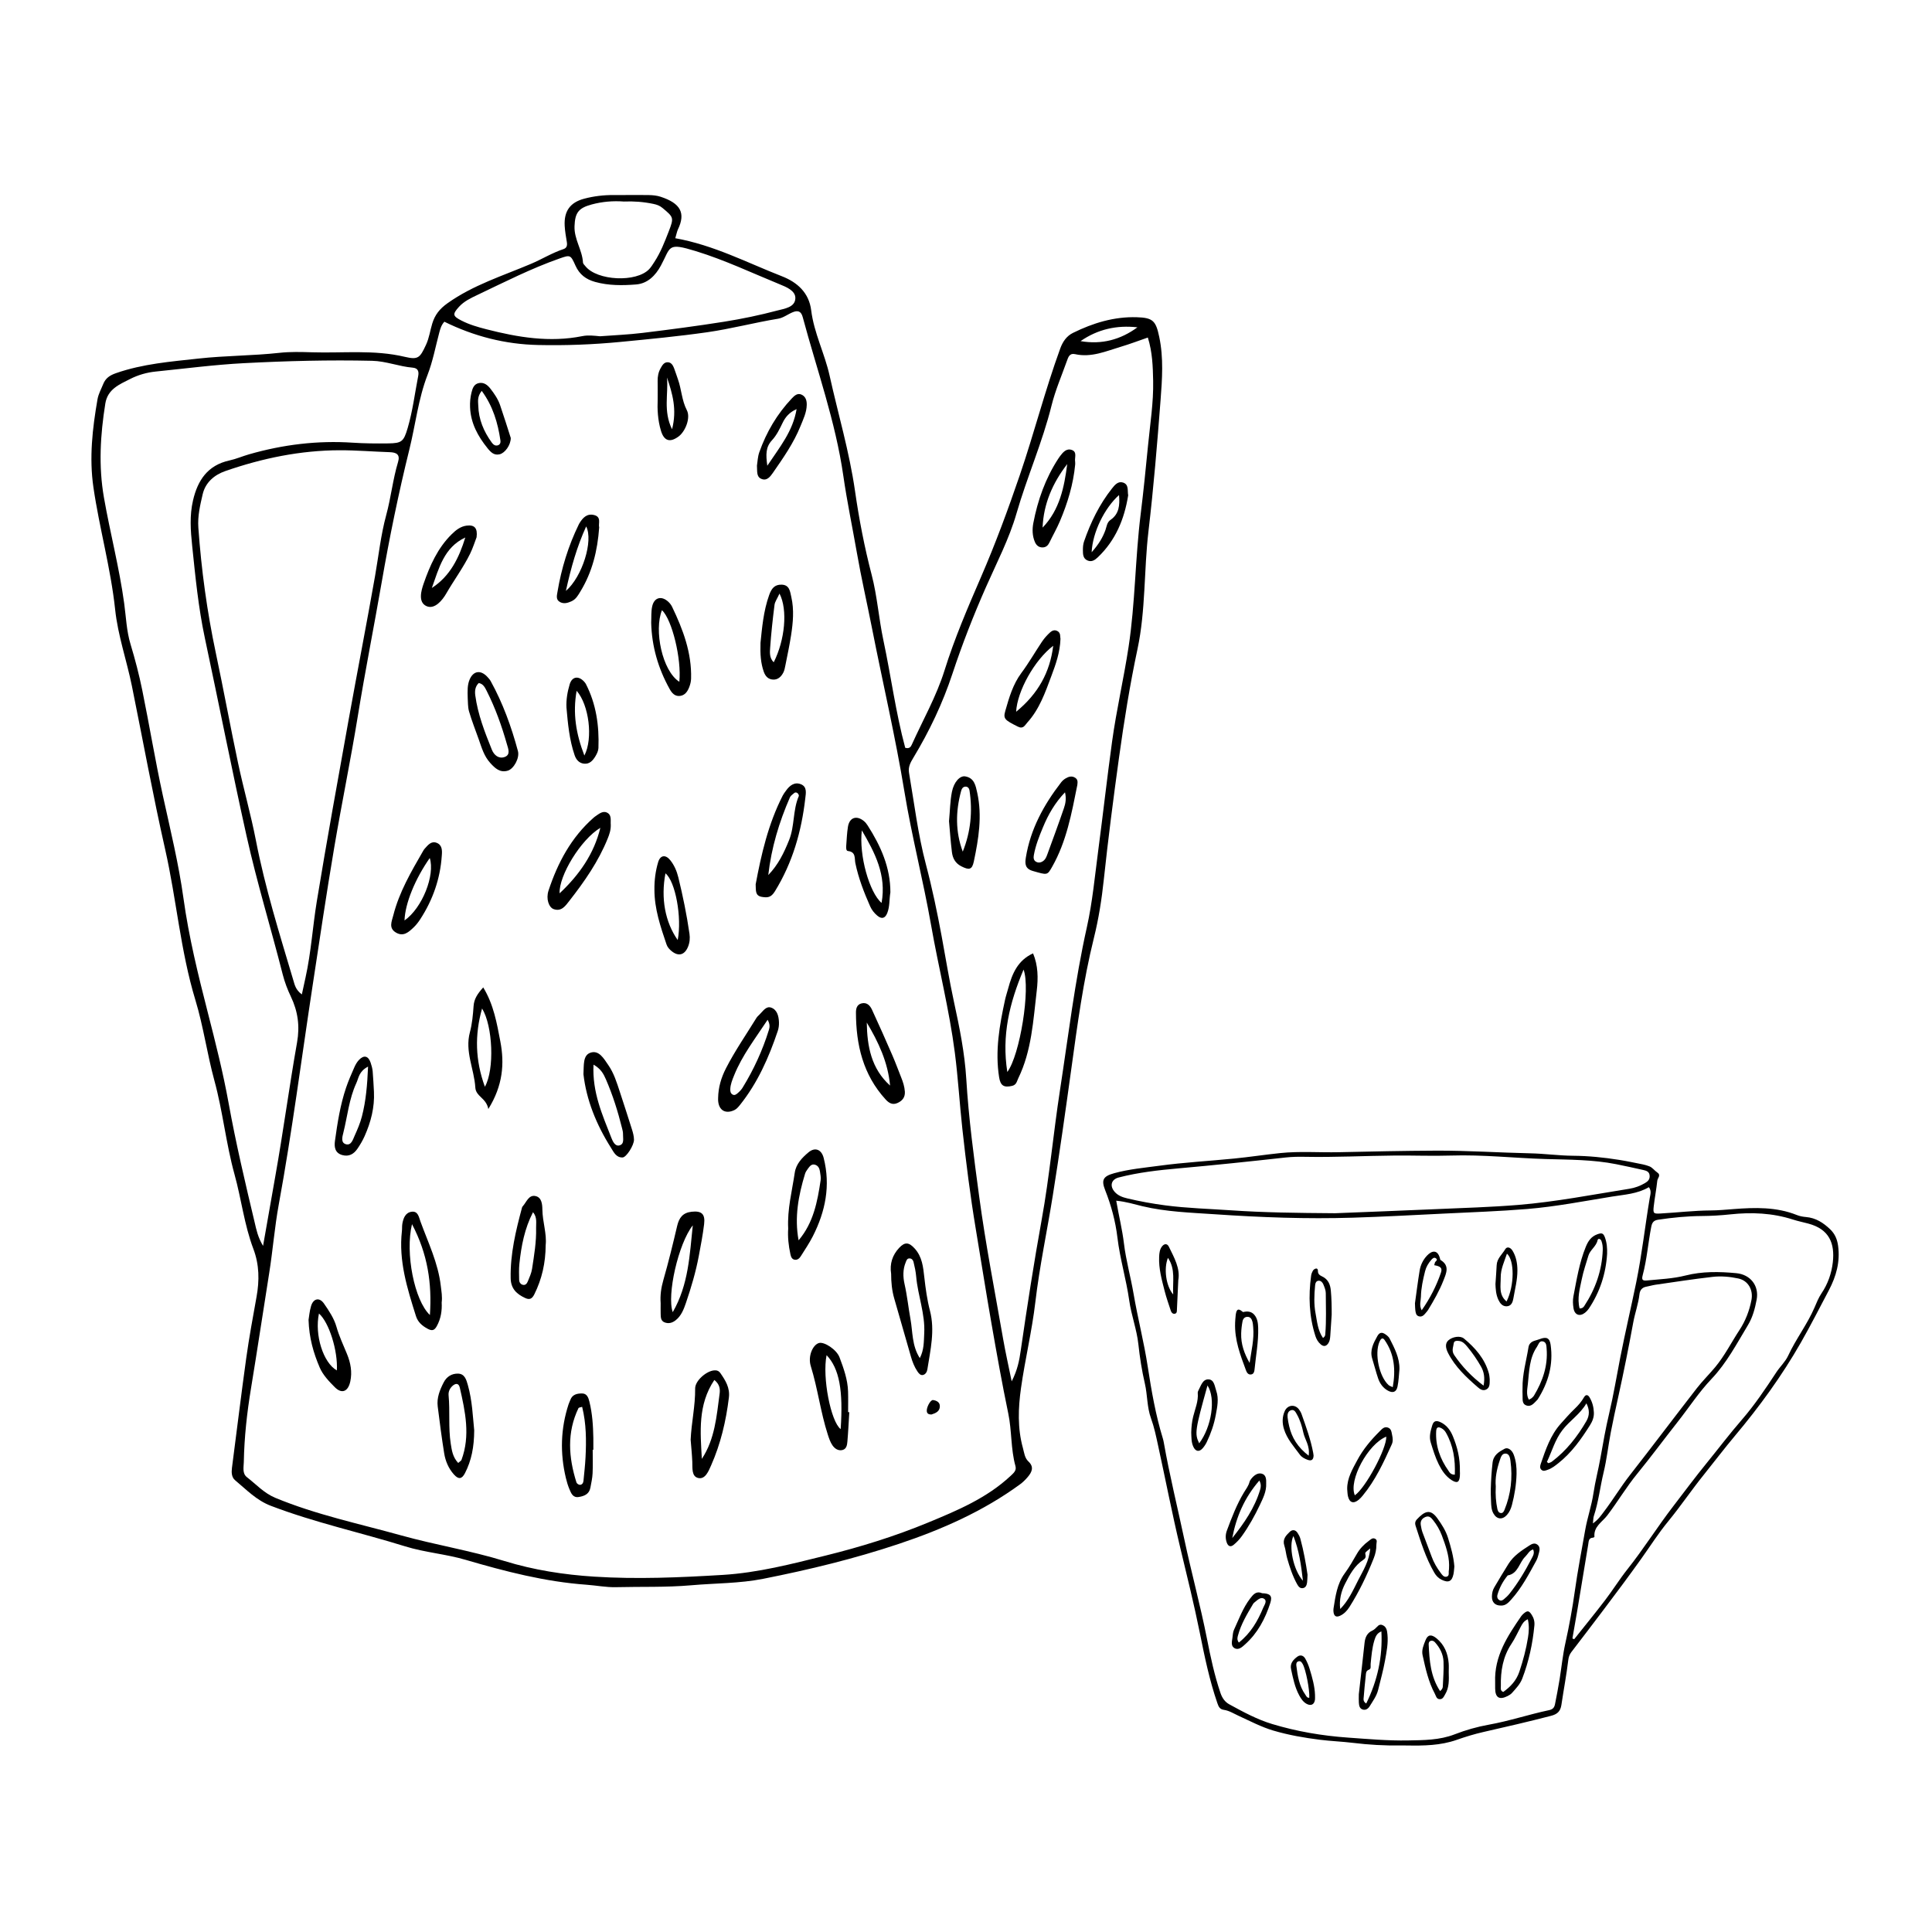 <?xml version="1.0" encoding="UTF-8"?>
<!-- Uploaded to: ICON Repo, www.svgrepo.com, Generator: ICON Repo Mixer Tools -->
<svg fill="#000000" width="800px" height="800px" version="1.1" viewBox="144 144 512 512" xmlns="http://www.w3.org/2000/svg">
 <g>
  <path d="m322.95 207.13c10.234 1.832 19.062 6.496 28.273 10.086 4.016 1.562 7.172 4.328 7.75 9.02 0.742 6.023 3.578 11.438 4.879 17.309 2.254 10.176 5.242 20.176 6.731 30.547 1.07 7.465 2.5 14.891 4.414 22.23 1.477 5.66 1.883 11.586 3.102 17.324 2.031 9.527 3.277 19.223 5.793 28.527 1.125 0.328 1.5-0.293 1.746-0.844 2.941-6.531 6.519-12.789 8.668-19.664 2.652-8.488 6.152-16.625 9.68-24.773 3.828-8.836 7.16-17.863 10.281-27.004 3.797-11.117 6.688-22.508 10.711-33.543 0.676-1.852 1.711-3.305 3.359-4.121 5.324-2.633 10.941-4.344 16.938-4.156 4.281 0.133 5.043 0.965 5.938 5.227 1.176 5.574 0.77 11.215 0.344 16.793-0.883 11.586-1.848 23.184-3.203 34.703-1.223 10.387-0.723 20.938-2.898 31.172-2.039 9.582-3.582 19.246-4.922 28.918-1.48 10.719-2.871 21.457-4.016 32.23-0.547 5.152-1.352 10.34-2.617 15.422-2.836 11.398-4.375 23.012-5.981 34.641-1.555 11.246-3.137 22.496-4.93 33.711-1.504 9.406-3.508 18.75-4.617 28.203-0.898 7.668-2.723 15.141-3.797 22.75-0.75 5.316-0.953 10.648 0.508 15.91 0.348 1.246 0.438 2.602 1.469 3.566 1.547 1.445 0.906 2.812-0.195 4.106-0.586 0.688-1.242 1.352-1.969 1.887-9.781 7.168-20.734 12-32.145 15.82-11.758 3.938-23.797 6.856-35.965 9.266-6.316 1.254-12.734 1.156-19.102 1.719-6.641 0.582-13.309 0.34-19.965 0.504-2.617 0.062-5.195-0.465-7.785-0.648-10.992-0.789-21.559-3.531-32.055-6.606-5.269-1.543-10.77-1.938-16.02-3.57-11.828-3.676-23.965-6.297-35.574-10.738-3.832-1.465-6.488-4.293-9.473-6.777-0.93-0.773-0.996-2.043-0.836-3.285 1.273-9.703 2.438-19.422 3.789-29.113 0.758-5.426 1.754-10.816 2.727-16.211 0.781-4.324 0.742-8.516-0.844-12.711-2.41-6.371-3.176-13.18-4.988-19.719-2.266-8.176-3.094-16.66-5.336-24.863-1.926-7.047-2.914-14.363-5.035-21.344-3.965-13.062-5.012-26.668-8.004-39.898-3.258-14.395-5.898-28.91-8.832-43.371-1.371-6.758-3.699-13.316-4.434-20.234-1.16-10.918-4.168-21.504-5.754-32.355-1.152-7.894-0.266-15.613 1.078-23.352 0.25-1.441 0.973-2.691 1.504-4.023 0.641-1.605 1.781-2.344 3.391-2.906 7.102-2.484 14.5-3.059 21.898-3.875 7.137-0.789 14.316-0.73 21.449-1.516 2.84-0.312 5.738-0.23 8.605-0.141 8.203 0.258 16.445-0.734 24.598 1.203 3.555 0.844 4.012 0.254 5.613-3.188 0.844-1.809 1.082-3.754 1.652-5.621 0.707-2.312 1.938-3.898 4.051-5.398 6.801-4.836 14.656-7.266 22.168-10.457 2.883-1.227 5.559-2.891 8.539-3.879 0.926-0.305 1.051-1.008 0.91-1.883-0.23-1.418-0.492-2.84-0.57-4.269-0.215-3.887 1.406-6.219 5.176-7.215 2.523-0.668 5.129-0.98 7.762-0.965 3.137 0.023 6.273-0.043 9.406 0.008 1.031 0.016 2.106 0.129 3.078 0.445 5.254 1.715 6.707 4.289 4.574 8.684-0.254 0.574-0.363 1.223-0.691 2.309zm-61.188 22.129c-0.805 0.883-1.078 1.855-1.348 2.871-1.004 3.754-1.691 7.559-3.117 11.238-2.449 6.32-3.18 13.145-4.805 19.715-2.879 11.641-5.289 23.398-7.344 35.242-2.051 11.816-4.402 23.609-6.324 35.445-1.887 11.602-4.262 23.105-6.227 34.688-2.074 12.219-3.883 24.484-5.75 36.719-2.953 19.352-5.438 38.77-8.973 58.035-1.105 6.023-1.574 12.172-2.539 18.203-1.625 10.176-3.144 20.371-4.82 30.539-1.062 6.434-1.781 12.934-1.902 19.477-0.027 1.406-0.453 3.051 0.836 4.047 2.449 1.895 4.508 4.215 7.539 5.473 10.781 4.473 22.18 6.844 33.348 9.953 9.035 2.512 18.352 4.012 27.332 6.777 7.785 2.398 15.789 3.641 23.828 4.148 11.32 0.719 22.664 0.227 34.016-0.461 9.359-0.566 18.309-2.906 27.266-5.121 9.203-2.277 18.285-5.082 27.117-8.73 7.871-3.254 15.605-6.492 21.934-12.398 0.82-0.766 1.602-1.426 1.277-2.594-1.266-4.559-0.938-9.32-1.902-13.938-1.648-7.914-3.062-15.883-4.453-23.848-1.461-8.355-2.773-16.734-4.168-25.102-1.461-8.758-2.566-17.566-3.539-26.391-0.742-6.746-1.133-13.535-2-20.266-1.469-11.395-4.324-22.543-6.305-33.855-2.07-11.816-5.109-23.445-7.055-35.32-2.383-14.539-5.758-28.914-8.605-43.379-1.312-6.652-2.832-13.273-3.996-19.941-1.188-6.805-2.613-13.562-3.598-20.418-2.066-14.367-7.004-28.066-10.758-42.043-0.43-1.594-1.312-1.812-2.594-1.301-1.328 0.531-2.551 1.516-3.914 1.738-6.301 1.031-12.473 2.684-18.801 3.586-7.633 1.09-15.293 1.82-22.961 2.562-7.266 0.703-14.559 0.984-21.855 0.82-8.699-0.184-16.969-2.293-24.84-6.172zm186.43 4.191c-2.465 0.848-4.769 1.734-7.125 2.434-3.965 1.18-7.852 2.941-12.176 1.969-1.434-0.324-1.785 0.77-2.137 1.758-1.398 3.934-3.078 7.801-4.078 11.836-2.422 9.773-6.516 18.98-9.301 28.641-1.938 6.723-5.25 13.062-8.09 19.508-3.316 7.519-6.305 15.16-8.883 22.957-2.586 7.824-6.102 15.211-10.352 22.254-0.754 1.25-1.422 2.422-1.148 4.008 1.395 8.102 2.363 16.289 4.469 24.246 1.668 6.312 2.996 12.684 4.184 19.094 1.07 5.777 2.004 11.586 3.25 17.324 1.469 6.766 2.852 13.547 3.269 20.461 0.633 10.438 2.023 20.797 3.418 31.137 1.703 12.66 4.168 25.219 6.356 37.809 0.609 3.496 1.398 6.965 2.258 11.188 1.586-3.074 2.039-5.684 2.398-8.168 1.688-11.629 3.481-23.227 5.574-34.797 2.039-11.281 3.066-22.746 4.812-34.098 2.223-14.445 3.941-28.957 7.133-43.254 1.504-6.731 2.129-13.664 3.039-20.523 1.266-9.574 2.336-19.18 3.656-28.746 1.16-8.398 3.094-16.684 4.367-25.051 1.766-11.605 1.746-23.418 3.191-35.082 0.754-6.078 1.367-12.176 1.961-18.277 0.555-5.715 1.477-11.406 1.359-17.164-0.078-3.769-0.188-7.566-1.406-11.461zm-234.48 240.73c1.176-6.574 2.184-12.488 3.234-18.387 2.106-11.812 3.688-23.723 5.777-35.539 0.77-4.348 0.219-8.238-1.637-12.133-0.895-1.879-1.648-3.859-2.16-5.871-3.117-12.258-6.832-24.34-9.586-36.715-3.883-17.449-7.324-34.988-11.055-52.465-1.715-8.035-2.508-16.242-3.359-24.43-0.426-4.078-0.707-8.012 0.223-12.016 1.238-5.356 3.887-9.336 9.645-10.594 1.777-0.387 3.473-1.133 5.231-1.637 8.98-2.578 18.121-3.699 27.469-3.074 3.117 0.207 6.258 0.227 9.387 0.188 3.59-0.047 4.094-0.469 5.156-4.07 1.328-4.512 1.891-9.18 2.789-13.781 0.238-1.215-0.062-2.106-1.441-2.219-3.641-0.305-7.066-1.734-10.777-1.82-11.34-0.262-22.676 0.039-33.988 0.629-7.805 0.406-15.582 1.434-23.367 2.219-2.359 0.238-4.66 0.906-6.742 1.961-2.836 1.438-5.984 2.684-6.598 6.512-1.328 8.293-1.832 16.555-0.367 24.922 1.641 9.383 4.078 18.602 5.367 28.055 0.492 3.606 0.609 7.262 1.68 10.809 1.203 3.984 2.262 8.031 3.094 12.109 1.902 9.328 3.445 18.73 5.477 28.027 1.98 9.047 4.191 18.062 5.461 27.227 1.418 10.246 3.875 20.219 6.434 30.203 2.035 7.953 4.059 15.938 5.519 24.008 1.93 10.664 4.418 21.191 6.926 31.719 0.441 1.859 0.805 3.805 2.211 6.164zm10.281-66.645c0.379-1.734 0.676-3.129 0.984-4.519 1.469-6.637 1.879-13.43 2.973-20.113 2.641-16.082 5.559-32.117 8.441-48.16 2.285-12.699 4.762-25.367 7-38.078 0.949-5.391 1.52-10.867 2.957-16.148 1.27-4.66 1.75-9.477 3.144-14.094 0.605-2-0.457-2.531-2.211-2.59-4.422-0.148-8.844-0.516-13.266-0.508-10.398 0.023-20.453 2.102-30.258 5.496-3.047 1.055-5.328 3.098-6.043 6.148-0.668 2.863-1.367 5.797-1.152 8.836 0.797 11.203 2.309 22.293 4.641 33.285 2.055 9.684 3.828 19.43 5.883 29.113 1.461 6.883 3.402 13.668 4.742 20.57 2.441 12.57 6.262 24.754 9.902 36.992 0.367 1.207 0.598 2.543 2.262 3.769zm79.02-174.42c3.758-0.285 7.531-0.434 11.266-0.891 7.219-0.883 14.438-1.824 21.621-2.965 4.742-0.754 9.469-1.734 14.109-2.969 1.852-0.492 4.731-0.828 4.769-3.285 0.031-2-2.465-2.977-4.188-3.68-7.348-3.008-14.551-6.426-22.152-8.762-7.727-2.375-6.59-1.172-9.301 3.832-1.441 2.66-3.539 4.746-6.551 4.988-3.609 0.289-7.285 0.324-10.875-0.672-2.418-0.672-4.148-1.965-5.195-4.301-1.297-2.906-1.383-2.906-4.219-1.91-7.516 2.637-14.602 6.254-21.773 9.66-1.742 0.828-3.543 1.672-4.898 3.164-1.777 1.957-1.645 2.445 0.652 3.625 2.109 1.086 4.363 1.73 6.621 2.309 8.352 2.144 16.785 3.555 25.418 1.82 1.574-0.316 3.125-0.109 4.695 0.035zm6.328-35.707c-2.894-0.219-5.746 0.027-8.547 0.781-3.531 0.949-4.41 2.231-4.539 5.773-0.129 3.441 2.055 6.285 2.242 9.621 0.02 0.332 0.395 0.66 0.641 0.965 3.102 3.871 13.488 4.367 16.898 0.785 0.531-0.559 0.938-1.246 1.367-1.898 1.66-2.523 2.738-5.328 3.824-8.121 1.406-3.625 1.309-3.731-1.66-6.203-0.754-0.629-1.52-0.887-2.43-1.078-2.582-0.539-5.176-0.738-7.797-0.625zm121.02 36.996c5.613 0.969 10.602-0.383 15.066-3.66-5.477-0.617-10.523 0.508-15.066 3.66z"/>
  <path d="m380.16 481.58c-0.418-2.672 0.336-4.969 2.129-6.887 1.547-1.656 2.617-1.469 4.117 0.18 2.004 2.203 2.246 4.949 2.551 7.641 0.336 2.988 0.738 5.938 1.496 8.859 1.352 5.215 0.121 10.367-0.688 15.512-0.105 0.68-0.477 1.32-1.121 1.488-0.703 0.188-1.16-0.398-1.535-0.961-0.805-1.207-1.316-2.531-1.711-3.922-1.453-5.129-2.934-10.25-4.414-15.371-0.625-2.148-0.82-4.352-0.824-6.539zm7.602 22.332c1.152-2.215 1.051-4.406 1.168-6.562 0.281-5.16-1.691-10-2.133-15.059-0.113-1.293-0.387-2.582-0.699-3.844-0.109-0.449-0.43-0.957-1.07-0.957-0.688-0.004-0.812 0.582-1 1.027-0.785 1.883-0.738 3.875-0.309 5.785 0.691 3.062 1.004 6.176 1.562 9.246 0.621 3.402 0.355 7.066 2.481 10.363z"/>
  <path d="m261.05 489.2c0.113 2.098-0.188 4.25-1.309 6.262-0.641 1.152-1.266 1.309-2.477 0.641-1.441-0.797-2.527-1.734-3.031-3.328-2.316-7.332-4.617-14.66-3.723-22.523 0.074-0.645 0.008-1.309 0.117-1.945 0.254-1.473 0.809-2.945 2.434-3.18 1.742-0.25 1.945 1.438 2.371 2.598 2.047 5.606 4.695 11.016 5.383 17.059 0.164 1.422 0.438 2.828 0.234 4.418zm-7.863-20.785c-1.859 7.68 0.637 20.234 4.742 24.078 0.566-8.387-0.566-16.145-4.742-24.078z"/>
  <path d="m334.31 434.95c0.051-2.789 0.809-5.359 2.082-7.844 2.371-4.625 5.328-8.891 8.043-13.305 0.199-0.328 0.496-0.605 0.777-0.871 0.926-0.875 1.766-2.391 3.152-1.902 1.594 0.562 2.016 2.273 2.07 3.891 0.027 0.766-0.074 1.578-0.32 2.301-2.371 7.059-5.363 13.805-10.066 19.668-0.398 0.496-0.867 1.027-1.422 1.293-2.598 1.246-4.469-0.176-4.316-3.231zm13.117-20.699c-3.316 5.027-6.746 9.445-8.859 14.684-0.492 1.219-0.996 2.406-1.039 3.734-0.016 0.523 0.066 1.051 0.566 1.367 0.562 0.359 1.02-0.016 1.391-0.332 0.492-0.418 0.965-0.902 1.301-1.445 2.949-4.793 5.289-9.875 6.957-15.254 0.234-0.742 0.375-1.527-0.316-2.754z"/>
  <path d="m344.26 378.35c1.477-7.906 3.328-16.008 7.168-23.512 0.234-0.461 0.562-0.875 0.863-1.297 0.973-1.379 2.269-2.387 3.957-1.711 1.68 0.672 1.324 2.328 1.16 3.75-1.004 8.766-3.375 17.047-8.062 24.648-1.023 1.656-1.969 1.699-3.43 1.457-1.875-0.305-1.559-1.758-1.656-3.336zm3.344-2.461c2.613-2.688 4.172-5.891 5.523-9.285 1.5-3.766 0.953-7.922 2.562-11.625 0.074-0.168-0.078-0.516-0.23-0.684-0.281-0.309-0.672-0.41-1.027-0.098-0.387 0.34-0.895 0.656-1.086 1.098-2.867 6.566-4.926 13.375-5.742 20.594z"/>
  <path d="m319.08 489.37c-0.16-2.094 0.129-4.102 0.715-6.144 1.363-4.742 2.535-9.543 3.66-14.348 0.504-2.141 1.48-3.492 3.812-3.75 2.625-0.293 3.664 0.555 3.332 3.281-0.344 2.836-0.883 5.652-1.414 8.461-0.797 4.227-2.016 8.344-3.402 12.41-0.586 1.711-1.238 3.445-2.758 4.629-0.879 0.684-1.871 0.949-2.922 0.527-1.047-0.422-0.992-1.426-1.02-2.332-0.023-0.914-0.004-1.824-0.004-2.734zm8.516-20.637c-3.828 4.812-6.922 18.512-5.312 23.004 4.227-7.332 4.481-15.254 5.312-23.004z"/>
  <path d="m305.86 362.55c0.035 1.434-0.363 2.543-0.797 3.629-2.453 6.098-6.172 11.434-10.188 16.566-1.004 1.285-2.07 2.91-4.141 2.184-1.309-0.461-2.078-2.758-1.375-4.894 2.434-7.383 6.008-14.105 11.953-19.336 0.098-0.086 0.195-0.176 0.301-0.246 0.965-0.648 2.019-1.625 3.148-1.148 1.457 0.609 0.992 2.223 1.098 3.246zm-2.762 0.832c-5.215 3.113-11.023 12.738-10.797 17.359 5.219-4.906 9.113-10.453 10.797-17.359z"/>
  <path d="m369.07 518.24c-0.16 2.602-0.277 5.207-0.504 7.801-0.078 0.879-0.223 1.938-1.277 2.219-1.145 0.305-2.09-0.375-2.68-1.23-0.574-0.836-0.914-1.859-1.23-2.84-1.922-5.949-2.664-12.191-4.516-18.168-0.816-2.637 0.543-5.664 2.199-6.117 1.363-0.371 4.644 1.723 5.426 3.816 1.09 2.914 2.16 5.875 2.258 9.043 0.059 1.82 0.012 3.648 0.012 5.473 0.102 0 0.207 0 0.312 0.004zm-6.016-15.109c-1.191 5.938 1.145 17.652 3.731 19.594 0.695-10.23-0.352-16.059-3.731-19.594z"/>
  <path d="m327.03 525.53c0.203-4.535 1.25-8.984 1.191-13.543-0.027-2.078 2.965-4.652 5.039-4.824 0.723-0.059 1.246 0.145 1.656 0.738 1.348 1.941 2.562 3.887 2.25 6.449-0.758 6.234-2.18 12.289-4.731 18.035-0.664 1.492-1.527 3.691-3.352 3.312-1.859-0.387-1.547-2.66-1.617-4.34-0.082-1.945-0.285-3.883-0.438-5.828zm2.965 5.09c3.465-5.246 3.91-11.312 4.711-17.273 0.164-1.23 0.027-2.508-1.398-3.641-4.41 6.586-3.703 13.754-3.312 20.914z"/>
  <path d="m273.41 437.9c-0.543-2.945-3.297-3.281-3.445-5.691-0.297-4.891-2.816-9.535-1.438-14.648 0.605-2.246 0.812-4.625 0.98-6.961 0.133-1.836 0.977-3.18 2.551-4.926 2.797 4.586 3.625 9.566 4.543 14.355 1.113 5.816 0.684 11.656-3.191 17.871zm-0.91-5.902c2.594-4.566 2.106-16.117-0.746-20.734-1.98 6.992-1.812 13.738 0.746 20.734z"/>
  <path d="m288.61 473.97c-0.027 4.742-0.996 8.977-2.996 13.016-0.617 1.246-1.281 1.527-2.41 1.012-2.242-1.031-3.816-2.43-3.871-5.246-0.129-6.453 1.363-12.613 3.016-18.762 0.031-0.121 0.113-0.238 0.199-0.332 0.996-1.102 1.562-3.102 3.406-2.68 1.598 0.363 1.762 2.156 1.781 3.574 0.043 3.254 1.199 6.402 0.875 9.418zm-3.352-8.727c-2.238 4.32-3.125 8.973-3.617 13.715-0.145 1.414-0.086 2.852-0.059 4.277 0.012 0.531 0.305 1.023 0.836 1.215 0.797 0.285 1.223-0.289 1.465-0.883 0.438-1.074 0.945-2.164 1.117-3.293 0.547-3.59 1.168-7.184 1.074-10.832-0.035-1.367 0.336-2.805-0.816-4.199z"/>
  <path d="m267.95 329.03c-0.059-1.934-0.113-3.527 0.523-4.992 0.98-2.254 2.879-2.535 4.59-0.754 0.359 0.375 0.727 0.77 0.977 1.223 3.231 5.852 5.484 12.098 7.215 18.523 0.5 1.859-1.109 4.734-2.684 5.203-2.039 0.605-3.332-0.586-4.644-2.031-1.664-1.828-2.277-4.059-3.055-6.262-0.867-2.457-1.836-4.883-2.566-7.383-0.359-1.23-0.273-2.586-0.355-3.527zm2.918-4.019c-0.941 0.91-1.074 2.066-0.918 3.25 0.672 5.051 2.512 9.754 4.402 14.434 0.59 1.461 1.852 2.469 3.383 1.918 1.648-0.59 0.938-2.223 0.613-3.356-1.383-4.871-3.082-9.633-5.371-14.16-0.469-0.914-0.918-1.879-2.109-2.086z"/>
  <path d="m383.8 433.31c0.086 1.512-0.695 2.453-2.016 3.019-1.301 0.559-2.238-0.035-3.094-0.973-5.969-6.535-7.836-14.465-7.852-23.023-0.004-1.074 0.258-2.133 1.508-2.43 1.438-0.344 2.254 0.633 2.75 1.699 1.867 4.016 3.652 8.07 5.418 12.133 0.828 1.906 1.539 3.867 2.312 5.801 0.492 1.215 0.887 2.453 0.973 3.773zm-10.094-18.316c0.094 6.305 1.199 12.227 6.172 16.691-0.551-6.129-3.07-11.52-6.172-16.691z"/>
  <path d="m298.62 428.69c0.133-2.438-0.164-4.996 1.82-5.699 2.293-0.816 3.59 1.578 4.746 3.234 1.496 2.144 2.269 4.66 3.078 7.133 1.09 3.332 2.184 6.664 3.231 10.012 0.27 0.859 0.504 1.77 0.516 2.66 0.016 1.484-2.016 4.664-3.004 4.707-1.734 0.078-2.398-1.469-3.106-2.586-3.871-6.109-6.512-12.695-7.281-19.461zm2.668-2.551c-0.367 7.352 2.363 13.332 4.727 19.391 0.352 0.902 0.961 2.281 2.082 2.027 1.453-0.332 0.973-1.887 1.008-2.996 0.016-0.512-0.117-1.039-0.246-1.543-1.102-4.441-2.465-8.801-4.293-12.996-0.605-1.398-1.316-2.769-3.277-3.883z"/>
  <path d="m352.88 469.58c-0.262-5.141 1.027-9.949 1.742-14.82 0.336-2.289 1.934-3.961 3.648-5.387 1.742-1.449 3.445-0.75 4.016 1.508 1.852 7.301 0.465 14.16-2.871 20.727-0.938 1.848-2.113 3.578-3.219 5.34-0.352 0.559-0.895 1.012-1.602 0.891-0.742-0.125-0.98-0.785-1.121-1.434-0.508-2.297-0.742-4.625-0.594-6.824zm2.758 3.117c3.934-4.637 4.992-10.242 5.836-15.91 0.113-0.75-0.066-1.555-0.176-2.328-0.113-0.805-0.457-1.535-1.297-1.793-0.934-0.289-1.422 0.426-1.887 1.043-0.309 0.414-0.621 0.867-0.77 1.355-1.746 5.734-2.844 11.539-1.707 17.633z"/>
  <path d="m269.67 523.05c-0.023 4.469-0.742 8.027-2.441 11.336-0.832 1.625-1.719 1.727-2.938 0.363-1.426-1.594-2.25-3.547-2.582-5.621-0.66-4.121-1.195-8.262-1.711-12.402-0.285-2.297 0.555-4.367 1.578-6.367 0.789-1.539 2.141-2.371 3.797-2.336 1.789 0.039 2.211 1.629 2.606 3.008 1.191 4.176 1.324 8.496 1.691 12.02zm-4.246 8.645c0.508-0.453 0.793-0.586 0.871-0.797 2.391-6.434 1.004-12.797-0.438-19.141-0.312-1.371-1.234-1.152-2.008-0.414-0.664 0.637-1.059 1.477-0.965 2.457 0.398 4.25-0.094 8.535 0.566 12.781 0.285 1.801 0.523 3.566 1.973 5.113z"/>
  <path d="m301.07 528.2c0 2.078 0.07 4.156-0.027 6.231-0.059 1.285-0.344 2.566-0.586 3.836-0.32 1.703-1.648 2.238-3.121 2.457-1.523 0.23-1.98-1.004-2.43-2.066-0.402-0.953-0.699-1.957-0.941-2.965-1.578-6.586-1.398-13.117 0.719-19.57 0.121-0.367 0.309-0.715 0.438-1.082 0.531-1.52 1.828-1.77 3.148-1.762 1.301 0.008 1.676 1.164 1.918 2.141 0.789 3.164 0.992 6.41 1.051 9.66 0.02 1.039 0.004 2.078 0.004 3.117-0.055 0.004-0.113 0.004-0.172 0.004zm-2.797-11.371c-0.531 0.168-0.895 0.176-0.965 0.324-3.125 6.484-2.633 13.086-0.539 19.715 0.09 0.289 0.586 0.625 0.895 0.629 0.562 0.004 0.902-0.461 0.957-1.02 0.203-2.07 0.441-4.144 0.547-6.219 0.23-4.496 0.211-8.98-0.895-13.43z"/>
  <path d="m261.08 370.74c-0.406 6.113-2.363 11.707-5.688 16.832-0.492 0.762-1.059 1.508-1.707 2.133-1.332 1.277-2.75 2.641-4.781 1.418-1.965-1.184-1.09-2.926-0.68-4.535 1.562-6.148 4.719-11.555 7.852-16.977 0.129-0.227 0.258-0.461 0.43-0.652 0.875-0.965 1.766-2.188 3.242-1.59 1.441 0.582 1.453 2.016 1.332 3.371zm-9.879 17.191c4.731-3.312 8.137-12.062 6.688-16.547-3.863 5.523-6.539 12.008-6.688 16.547z"/>
  <path d="m225.77 493.77c0.152-0.867 0.258-2.32 0.672-3.676 0.613-2.008 2.223-2.356 3.41-0.645 1.324 1.91 2.688 3.953 3.309 6.148 0.715 2.531 1.828 4.848 2.805 7.246 0.957 2.34 1.406 4.754 0.867 7.258-0.582 2.691-2.242 3.383-4.094 1.531-1.547-1.543-3.172-3.258-4.008-5.215-1.637-3.824-2.82-7.852-2.961-12.648zm7.504 13.41c0.289-5.25-2.07-12.746-4.746-15.082-1.199 5.664 1.125 13.059 4.746 15.082z"/>
  <path d="m345.54 314.35c0.406-3.816 0.746-8.336 2.309-12.691 0.613-1.715 1.434-2.75 3.254-2.719 2.141 0.039 2.266 1.789 2.609 3.297 0.762 3.363 0.453 6.734-0.062 10.082-0.414 2.695-0.992 5.363-1.52 8.039-0.125 0.629-0.242 1.289-0.527 1.852-0.555 1.098-1.438 1.957-2.731 1.887-1.266-0.066-2.043-0.852-2.477-2.117-0.785-2.262-0.953-4.57-0.855-7.629zm5.035-13.043c-0.625 1.379-1.215 2.156-1.32 2.992-0.473 3.734-0.883 7.484-1.148 11.242-0.094 1.301-0.258 2.789 0.934 3.973 2.965-5.84 3.766-13.902 1.535-18.207z"/>
  <path d="m316.57 309.02c0.074-1.43-0.039-2.898 0.258-4.281 0.527-2.465 2.523-2.961 4.356-1.191 0.371 0.355 0.703 0.793 0.926 1.254 2.894 6.023 5.227 12.207 5.035 19.043-0.02 0.766-0.219 1.559-0.5 2.273-0.438 1.121-1.117 2.148-2.434 2.309-1.371 0.168-2.16-0.77-2.75-1.832-3.039-5.465-4.734-11.293-4.891-17.574zm2.863-3.32c-2.152 5.285 0.047 16.09 4.598 18.98 0.609-6.023-1.906-16.418-4.598-18.98z"/>
  <path d="m379.96 380.49c-0.312 1.844-0.137 3.707-0.812 5.441-0.57 1.469-1.492 1.723-2.684 0.703-0.789-0.672-1.441-1.484-1.875-2.469-1.633-3.695-3.082-7.441-3.91-11.418-0.258-1.246 0.195-2.996-1.961-3.215-0.508-0.051-0.5-0.852-0.461-1.371 0.129-1.688 0.188-3.391 0.457-5.055 0.398-2.465 2.266-3.109 4.215-1.527 0.398 0.324 0.734 0.75 1.012 1.184 3.469 5.422 6.035 11.145 6.019 17.727zm-7.562-16.434c-0.809 6.606 2.004 16.465 5.223 19.227 1.359-7.387-1.789-13.344-5.223-19.227z"/>
  <path d="m317.43 379.82c-0.035-2.508 0.281-4.981 0.992-7.359 0.555-1.855 1.953-2.047 3.188-0.52 1.078 1.332 1.754 2.93 2.152 4.566 1.211 4.938 2.231 9.918 2.957 14.957 0.172 1.195 0.066 2.34-0.391 3.453-0.891 2.16-2.5 2.613-4.293 1.18-0.613-0.488-1.148-1.062-1.41-1.84-1.59-4.695-3.188-9.395-3.195-14.438zm6.168 13.301c1.164-5.949-0.605-15.57-3.246-17.676-1.258 6.606-0.098 12.91 3.246 17.676z"/>
  <path d="m243.1 433.35c0.195 4.133-0.812 8.004-2.469 11.727-0.523 1.176-1.191 2.309-1.922 3.371-0.949 1.383-2.246 2.148-4.012 1.652-1.984-0.559-2.144-2.211-1.93-3.758 0.66-4.75 1.395-9.504 2.938-14.07 0.621-1.84 1.406-3.625 2.188-5.406 0.309-0.703 0.707-1.414 1.23-1.965 1.316-1.391 2.488-1.098 3.102 0.734 0.246 0.734 0.465 1.504 0.535 2.269 0.164 1.816 0.23 3.633 0.34 5.445zm-1.559-6.688c-2.457 1.281-2.469 2.992-3.106 4.363-1.941 4.191-2.344 8.781-3.453 13.188-0.262 1.039-0.727 2.648 0.719 3.027 1.383 0.363 1.82-1.238 2.277-2.254 0.75-1.656 1.473-3.356 1.93-5.109 1.074-4.133 1.426-8.359 1.633-13.215z"/>
  <path d="m302.79 283.76c-0.445 6.215-1.848 11.863-4.984 16.996-0.613 1-1.164 2.043-2.32 2.57-0.984 0.445-1.977 0.773-3.008 0.262-1.254-0.621-0.898-1.781-0.734-2.766 1.039-6.219 2.883-12.188 5.652-17.863 0.059-0.117 0.125-0.23 0.191-0.34 0.871-1.414 1.949-2.566 3.789-2.144 2.117 0.484 1.125 2.289 1.414 3.285zm-8.824 16.836c4.336-3.723 7.328-13.293 5.375-17.09-2.477 5.457-3.988 10.812-5.375 17.09z"/>
  <path d="m270.3 286.38c-0.465 1.203-0.965 2.824-1.703 4.332-1.82 3.719-4.309 7.051-6.371 10.637-0.965 1.676-3.008 4.227-5.164 3.297-2.34-1.012-1.434-4.144-0.793-5.988 1.652-4.766 3.727-9.434 7.43-13.078 1.105-1.086 2.336-2.082 3.984-2.285 2.047-0.25 2.926 0.629 2.617 3.086zm-2.988 0.059c-5.664 2.637-6.996 8.18-8.867 13.379 4.852-3.144 7.207-7.992 8.867-13.379z"/>
  <path d="m344.6 267.39c0.164-0.984 0.195-2.332 0.621-3.539 1.887-5.332 4.707-10.133 8.609-14.258 0.703-0.742 1.555-1.574 2.711-0.953 1.008 0.543 1.277 1.539 1.254 2.672-0.043 2.019-0.918 3.773-1.645 5.582-1.809 4.504-4.574 8.445-7.312 12.395-0.734 1.059-1.66 2.301-3.176 1.566-1.227-0.594-0.965-2-1.062-3.465zm10.508-14.973c-1.945 0.852-2.992 2.156-3.695 3.609-0.793 1.645-1.602 3.324-2.809 4.621-1.711 1.844-1.668 3.812-1.258 6.769 3.324-4.988 6.769-9.102 7.762-15z"/>
  <path d="m294.12 331.52c-0.109-2.113 0.262-4.18 0.848-6.16 0.621-2.094 2.344-2.344 3.828-0.723 0.176 0.191 0.348 0.395 0.465 0.621 2.742 5.336 3.547 11.059 3.332 16.969-0.027 0.738-0.398 1.523-0.793 2.18-0.68 1.137-1.57 2.16-3.082 1.969-1.281-0.16-2.039-1.07-2.438-2.242-1.402-4.09-1.785-8.355-2.16-12.613zm4.746 12.707c2.363-4.551 1.211-13.473-2.055-17.156-1.066 5.984-0.168 11.379 2.055 17.156z"/>
  <path d="m318.29 249.93c0-2.074 0.023-3.508-0.008-4.938-0.023-1.199 0.188-2.332 0.773-3.383 0.449-0.805 0.934-1.688 1.996-1.605 0.852 0.066 1.297 0.82 1.582 1.566 0.375 0.969 0.676 1.969 1.027 2.949 0.961 2.672 1 5.57 2.363 8.191 1.047 2.016-0.387 5.633-2.199 6.969-2.273 1.676-3.836 1.188-4.652-1.488-0.891-2.906-0.984-5.894-0.883-8.262zm2.469-5.887c0.402 4.344-1.047 8.883 1.34 13.715 1.355-5.188 0.113-9.473-1.34-13.715z"/>
  <path d="m279.36 260.07c-0.008 1.91-1.559 3.984-2.93 4.316-1.48 0.359-2.348-0.508-3.227-1.602-2.582-3.203-4.465-6.648-4.633-10.879-0.051-1.316 0.066-2.57 0.371-3.844 0.289-1.211 0.688-2.32 2.035-2.555 1.281-0.223 2.234 0.527 2.984 1.488 1.039 1.336 2.004 2.742 2.559 4.348 1.055 3.059 2.008 6.152 2.84 8.727zm-7.695-12.488c-1.262 1.582-0.945 2.836-0.918 3.934 0.094 3.617 1.453 6.844 3.566 9.75 0.367 0.504 0.898 0.992 1.652 0.738 0.598-0.199 0.73-0.758 0.656-1.27-0.688-4.644-1.965-9.066-4.957-13.152z"/>
  <path d="m390.84 518.86c-0.617-0.016-1.086-0.141-1.215-0.762-0.203-0.98 0.934-3.176 1.652-3.07 0.91 0.133 1.816 0.562 1.793 1.66-0.027 1.418-1.18 1.824-2.231 2.172z"/>
  <path d="m417.77 396.65c1.348 3.203 1.379 6.559 0.977 9.918-0.934 7.883-1.336 15.887-4.902 23.211-0.379 0.777-0.457 1.711-1.621 1.988-2.164 0.516-3.09-0.035-3.445-2.273-1.109-6.984 0.102-13.789 1.578-20.57 0.223-1.02 0.566-2.008 0.836-3.019 1.035-3.844 2.496-7.391 6.578-9.254zm-6.82 31.434c3.344-4.449 6.195-22.117 4.305-27.129-3.758 8.895-5.824 17.461-4.305 27.129z"/>
  <path d="m429.5 352.04c-1.516 7.578-2.879 15.004-6.676 21.68-1.305 2.293-1.266 2.191-5.078 1.109-2.098-0.594-2.156-1.895-1.883-3.586 1.223-7.531 4.758-13.973 9.352-19.914 0.312-0.402 0.723-0.766 1.16-1.027 0.805-0.488 1.672-0.758 2.566-0.184 0.828 0.535 0.605 1.34 0.559 1.922zm-3.262 1.93c-2.707 2.832-4.465 5.945-5.848 9.289-0.996 2.402-1.969 4.824-2.418 7.41-0.113 0.66-0.062 1.352 0.602 1.711 0.789 0.43 1.59 0.105 2.144-0.426 0.441-0.422 0.68-1.102 0.898-1.703 1.473-4.027 2.961-8.055 4.348-12.113 0.41-1.195 0.664-2.484 0.273-4.168z"/>
  <path d="m425.04 313.27c-0.129 3.672-1.266 6.801-2.387 9.801-1.629 4.356-3.172 8.867-6.418 12.426-0.637 0.699-1.043 1.797-2.5 1.062-3.492-1.762-3.926-2.059-3.305-4.219 1.004-3.496 2.004-6.988 4.25-10.008 1.941-2.609 3.57-5.449 5.375-8.16 0.504-0.754 1.09-1.473 1.734-2.109 0.633-0.629 1.355-1.363 2.379-0.859 1.012 0.5 0.727 1.559 0.871 2.066zm-1.93 1.867c-4.961 3.785-9.547 12.035-9.824 17.488 5.832-4.781 8.973-10.48 9.824-17.488z"/>
  <path d="m428.93 267.15c-0.504 5.227-2.008 10.188-4.051 14.992-0.812 1.914-1.855 3.731-2.758 5.609-0.371 0.77-0.879 1.281-1.758 1.32-1.059 0.047-1.734-0.566-2.109-1.449-0.684-1.609-0.727-3.344-0.41-5.008 1.16-6.066 3.203-11.816 6.59-17.031 0.141-0.219 0.289-0.438 0.445-0.645 0.809-1.062 1.727-2.223 3.191-1.684 1.453 0.535 0.66 2.039 0.852 3.113 0.047 0.25 0.008 0.52 0.008 0.781zm-2.102-0.168c-3.871 5.019-6.277 10.523-6.531 16.84 4.543-4.703 5.738-10.723 6.531-16.84z"/>
  <path d="m395.5 361.62c0.262-2.84 0.289-5.34 0.766-7.754 0.52-2.644 2.129-4.356 3.527-4.117 2.406 0.41 2.762 2.414 3.191 4.375 1.34 6.148 0.355 12.184-0.91 18.18-0.469 2.223-1.258 2.328-3.348 1.258-1.586-0.812-2.262-2.156-2.457-3.742-0.352-2.848-0.543-5.707-0.77-8.199zm3.641 8.07c2.121-5.269 2.633-10.676 1.789-16.211-0.074-0.477-0.383-1.004-1.008-1.016-0.824-0.016-1.098 0.711-1.246 1.27-1.426 5.32-1.512 10.637 0.465 15.957z"/>
  <path d="m442.98 275.27c-1.008 6.269-3.32 11.922-8.043 16.414-0.801 0.762-1.66 1.336-2.781 0.828-1.145-0.52-1.172-1.648-1.176-2.684-0.004-0.773 0.047-1.594 0.297-2.316 1.754-5.074 4.078-9.859 7.43-14.086 0.719-0.91 1.594-1.977 2.914-1.543 1.598 0.527 1.121 2.113 1.359 3.387zm-9.68 15.078c1.941-2.191 2.941-3.93 3.656-5.887 0.34-0.934 0.363-2.008 1.359-2.699 2.269-1.574 2.469-3.883 2.238-6.57-3.824 3.418-7.019 9.859-7.254 15.156z"/>
  <path d="m515.13 606.56c-4.195 0.07-8.363-0.172-12.539-0.68-2.922-0.355-5.883-0.461-8.816-0.828-4.16-0.52-8.309-1.246-12.309-2.426-3.199-0.945-6.211-2.539-9.266-3.938-1.27-0.582-2.461-1.355-3.859-1.559-1.105-0.16-1.398-0.84-1.723-1.773-2.098-6.07-3.383-12.32-4.648-18.605-1.523-7.559-3.387-15.055-5.184-22.559-2.16-9.02-3.914-18.137-5.898-27.199-0.523-2.398-1.016-4.812-1.863-7.133-1.082-2.965-0.918-6.156-1.621-9.191-0.801-3.445-1.344-6.914-1.723-10.434-0.426-3.918-1.863-7.648-2.418-11.562-0.793-5.613-2.461-11.066-3.133-16.703-0.52-4.34-1.648-8.527-3.258-12.586-1.078-2.723-0.504-3.676 2.41-4.477 3.906-1.078 7.914-1.43 11.898-1.969 6.598-0.895 13.246-1.258 19.863-1.91 4.086-0.402 8.148-1.031 12.234-1.453 5.16-0.535 10.348-0.117 15.523-0.23 8.625-0.188 17.25-0.379 25.879-0.414 8.309-0.031 16.586 0.531 24.883 0.711 3.785 0.082 7.547 0.613 11.305 0.645 4.133 0.035 8.188 0.445 12.242 1.094 2.106 0.336 4.195 0.781 6.285 1.199 0.562 0.113 1.113 0.293 1.652 0.488 0.879 0.316 1.387 1.145 2.133 1.637 1.105 0.727 0.094 1.484 0.02 2.184-0.242 2.281-0.684 4.539-0.945 6.816-0.215 1.895-0.012 1.98 1.777 1.883 4.422-0.242 8.828-0.781 13.266-0.809 2.043-0.012 4.086-0.203 6.129-0.363 5.652-0.438 11.328-0.598 16.762 1.578 0.75 0.301 1.586 0.461 2.398 0.527 2.613 0.215 4.637 1.531 6.453 3.281 1.23 1.188 1.84 2.613 2.074 4.332 0.582 4.254-0.488 8.082-2.449 11.809-2.449 4.644-4.824 9.316-7.434 13.887-5.031 8.801-10.93 16.91-17.441 24.66-2.84 3.379-5.523 6.934-8.301 10.383-3.242 4.031-6.133 8.32-9.418 12.324-2.539 3.094-4.719 6.508-7.047 9.781-3.332 4.684-6.781 9.277-10.242 13.867-2.769 3.672-5.562 7.324-8.359 10.977-0.469 0.609-0.711 1.301-0.801 2.039-0.484 3.996-1.238 7.953-1.828 11.93-0.266 1.793-1.145 2.5-2.75 2.918-5.957 1.551-11.949 2.93-17.949 4.293-2.394 0.543-4.758 1.273-7.078 2.086-4.285 1.5-8.703 1.559-13.152 1.48-0.582-0.016-1.16-0.008-1.734-0.008zm-75.316-144.36c0.68 3.973 1.598 7.613 2.047 11.352 0.539 4.465 1.781 8.84 2.543 13.285 1.105 6.469 2.762 12.82 3.758 19.328 0.98 6.379 2.09 12.797 3.996 19.012 0.121 0.391 0.207 0.797 0.277 1.199 1.512 8.574 3.606 17.027 5.418 25.539 1.879 8.828 4.266 17.543 6.012 26.402 0.953 4.836 1.98 9.641 3.566 14.324 0.453 1.336 1.176 2.383 2.332 3.016 3.672 2.012 7.402 4.031 11.387 5.231 6.519 1.969 13.215 3.109 20.062 3.594 5.309 0.375 10.609 0.852 15.93 0.754 4.168-0.078 8.348-0.059 12.383-1.629 2.891-1.125 5.934-1.992 8.988-2.539 5.426-0.973 10.645-2.723 16.02-3.863 0.922-0.195 1.375-0.629 1.562-1.594 0.418-2.176 0.863-4.344 1.211-6.535 0.516-3.238 0.836-6.496 1.551-9.715 1.012-4.559 1.855-9.168 2.5-13.793 0.746-5.367 1.793-10.676 2.719-16.008 0.578-3.328 1.711-6.516 2.203-9.84 0.469-3.164 1.305-6.25 1.859-9.398 0.695-3.941 1.391-7.894 2.32-11.805 1.156-4.867 1.957-9.816 2.922-14.727 1.312-6.676 2.871-13.301 4.238-19.969 1.512-7.394 2.328-14.883 3.574-22.309 0.152-0.918 0.539-1.891-0.223-2.898-3.074 1.805-6.473 1.957-9.785 2.496-7.461 1.211-14.895 2.664-22.43 3.285-7.367 0.605-14.762 0.859-22.148 1.223-8.039 0.395-16.078 0.832-24.121 1.082-12.164 0.375-24.32-0.074-36.453-0.902-6.461-0.441-12.953-0.625-19.32-2.148-2.133-0.516-4.262-1.191-6.898-1.449zm120.89 116.01c0.156 0.066 0.316 0.129 0.473 0.195 2.742-3.453 5.535-6.863 8.211-10.367 2.039-2.672 3.82-5.551 5.91-8.18 4.289-5.402 7.945-11.258 12.152-16.723 2.902-3.769 5.738-7.602 8.738-11.285 3.156-3.871 6.168-7.863 9.453-11.645 3.371-3.883 6.262-8.211 9.102-12.531 0.988-1.508 2.394-2.793 3.137-4.398 2.035-4.414 5.047-8.273 6.973-12.738 0.555-1.281 1.07-2.609 1.844-3.758 1.703-2.519 2.688-5.324 3.019-8.262 0.566-5.016-0.93-8.77-6.496-10.254-1.348-0.359-2.723-0.637-4.051-1.062-5.422-1.754-10.973-1.984-16.578-1.383-2.539 0.273-5.07 0.422-7.625 0.438-3.863 0.027-7.703 0.41-11.527 0.98-1.148 0.172-1.605 0.68-1.836 1.863-0.836 4.269-1.145 8.629-2.273 12.844-0.332 1.242-0.031 1.512 1.176 1.391 3.41-0.34 6.809-0.457 10.199-1.316 4.371-1.109 8.922-1.047 13.457-0.609 3.664 0.352 6.07 3.266 5.367 7.016-0.438 2.336-1.051 4.664-2.301 6.734-2.965 4.918-5.637 10.039-9.641 14.25-3.352 3.527-5.992 7.609-8.988 11.41-3.609 4.578-7.074 9.277-10.762 13.793-2.863 3.504-5.16 7.402-7.894 10.996-1.316 1.73-3.664 2.941-3.398 5.66 0.008 0.066-0.246 0.223-0.387 0.23-1.184 0.062-1.125 0.977-1.258 1.777-0.965 5.832-1.926 11.66-2.898 17.492-0.426 2.477-0.867 4.957-1.297 7.441zm-62.914-112.69c7.773-0.312 17.211-0.668 26.645-1.082 7.301-0.32 14.613-0.527 21.891-1.121 9.906-0.809 19.668-2.719 29.473-4.285 1.453-0.23 2.856-0.742 4.148-1.508 0.758-0.449 1.289-0.961 1.227-1.941-0.066-1.082-0.848-1.332-1.656-1.516-2.398-0.539-4.801-1.066-7.215-1.547-6.156-1.223-12.438-1.184-18.648-1.363-8.363-0.246-16.695-1.195-25.094-0.926-4.992 0.16-10.02-0.051-15.031 0-7.887 0.074-15.766 0.488-23.656 0.336-1.723-0.035-3.445-0.012-5.168 0.18-9.465 1.051-18.938 2.043-28.422 2.887-5.309 0.473-10.621 1.07-15.801 2.406-2.043 0.527-2.461 2.285-1.039 3.859 0.867 0.961 2.055 1.391 3.242 1.672 3.344 0.797 6.719 1.418 10.141 1.863 5.797 0.758 11.625 0.914 17.441 1.312 8.613 0.59 17.238 0.699 27.523 0.773zm68.344 82.203c1.488-1.062 2.195-2.156 2.977-3.188 2.379-3.137 4.406-6.516 6.836-9.625 5.965-7.625 11.785-15.363 17.723-23.008 1.508-1.941 3.273-3.68 4.852-5.566 2.531-3.031 4.297-6.578 6.453-9.859 1.594-2.426 2.629-5.109 3.176-7.953 0.52-2.695-0.875-5.152-3.469-5.711-2.234-0.48-4.578-0.688-6.852-0.426-5.051 0.578-10.074 1.359-15.109 2.082-0.809 0.117-1.598 0.371-2.406 0.512-1.148 0.199-1.719 0.918-1.84 2.008-0.289 2.547-1.184 4.957-1.645 7.461-1.215 6.625-2.535 13.227-3.988 19.801-0.688 3.117-1.375 6.234-1.973 9.371-0.676 3.543-1.066 7.148-1.91 10.648-0.922 3.828-1.34 7.769-2.582 11.523-0.145 0.445-0.125 0.949-0.242 1.93z"/>
  <path d="m540.23 589.78c-0.266-6.852 3.277-12.191 6.914-17.488 0.184-0.266 0.43-0.5 0.676-0.711 0.984-0.832 1.391-0.746 2.117 0.387 0.547 0.859 0.789 1.785 0.691 2.805-0.457 4.832-1.477 9.535-3.215 14.07-0.566 1.484-1.664 2.617-2.695 3.777-0.316 0.355-0.758 0.637-1.188 0.852-2.176 1.094-3.262 0.434-3.297-1.973-0.012-0.57-0.004-1.145-0.004-1.719zm8.656-16.668c-1.105 0.512-1.469 1.254-1.855 1.969-0.82 1.508-1.512 3.102-2.461 4.519-2.297 3.434-2.914 7.246-2.828 11.25 0.012 0.527-0.219 1.184 0.629 1.539 1.922-1.367 3.496-3.031 4.285-5.402 0.988-2.961 1.793-5.965 2.281-9.043 0.238-1.523 0.359-3.059-0.051-4.832z"/>
  <path d="m504.1 592.99c0.492-4.363 1.027-8.996 1.523-13.629 0.16-1.488 0.699-2.672 2.16-3.293 0.219-0.094 0.41-0.266 0.602-0.418 0.609-0.477 1.008-1.422 2.035-0.965 1.07 0.477 1.176 1.512 1.27 2.484 0.227 2.305-0.227 4.574-0.629 6.816-0.477 2.644-1.203 5.246-1.844 7.859-0.398 1.617-1.395 2.945-2.242 4.332-0.375 0.613-1.035 1.137-1.871 0.855-0.836-0.277-0.938-1.066-0.992-1.809-0.051-0.648-0.012-1.305-0.012-2.234zm5.984-16.652c-1.191 0.469-1.547 1.371-1.84 2.312-0.641 2.055-0.797 4.188-1.012 6.312-0.055 0.535 0.215 1.285-0.453 1.527-0.848 0.309-0.77 0.98-0.84 1.598-0.207 1.879-0.395 3.758-0.539 5.644-0.039 0.531-0.227 1.168 0.664 1.715 2.988-6.074 4.379-12.383 4.019-19.109z"/>
  <path d="m566.39 518.27c0.082 1.293-0.398 2.434-1.059 3.477-2.324 3.676-4.824 7.207-8.273 9.949-0.898 0.715-1.793 1.438-2.894 1.809-0.527 0.18-1.102 0.48-1.629 0.043-0.531-0.438-0.41-1.051-0.223-1.594 1.305-3.793 2.566-7.617 5.32-10.684 1.203-1.34 2.387-2.703 3.688-3.941 0.957-0.91 1.793-1.879 2.445-3.019 0.469-0.824 1.047-0.73 1.484 0.004 0.723 1.211 1.082 2.547 1.141 3.957zm-12.445 13.168c0.137 0.109 0.273 0.215 0.41 0.324 0.297-0.129 0.633-0.207 0.883-0.395 3.856-2.902 6.762-6.621 9.168-10.758 0.883-1.523 0.859-3.086 0.004-4.707-1.641 2.867-4.406 4.566-6.324 7.055-2.004 2.594-2.793 5.644-4.141 8.48z"/>
  <path d="m508.76 553.36c0.004 1.25-0.246 2.438-0.707 3.598-1.789 4.5-3.859 8.855-6.461 12.949-0.625 0.98-1.422 1.816-2.496 2.301-0.992 0.445-1.559 0.094-1.699-0.988-0.043-0.32-0.047-0.66 0.004-0.98 0.512-3.231 0.93-6.496 2.941-9.246 1.211-1.652 2.227-3.426 3.242-5.199 0.781-1.363 1.855-2.492 3.133-3.422 0.52-0.375 1.012-0.965 1.738-0.566 0.656 0.363 0.289 1.02 0.305 1.555zm-9.59 17.047c2.172-2.191 3.391-4.938 4.742-7.594 1.336-2.621 2.965-5.144 3.211-8.465-1.258 1.016-1.398 1.047-1.281 1.539 0.164 0.668 0.055 1.078-0.512 1.449-2.359 1.547-3.637 3.965-4.863 6.356-1.043 2.043-1.605 4.266-1.297 6.715z"/>
  <path d="m569.9 476.29c-0.324 5.266-1.914 10.121-4.848 14.52-0.27 0.402-0.621 0.773-1.004 1.074-1.391 1.094-2.754 0.609-3.047-1.164-0.172-1.039-0.227-2.16-0.027-3.188 0.855-4.422 1.559-8.887 3.273-13.102 0.613-1.504 1.414-2.727 3.031-3.32 1.172-0.43 1.605-0.359 2.035 0.797 0.52 1.406 0.637 2.879 0.586 4.383zm-7.289 14.461c0.758-0.008 1.023-0.32 1.246-0.664 2.953-4.488 4.676-9.383 4.887-14.777 0.031-0.824-0.055-1.641-0.34-2.426-0.234-0.648-0.918-0.75-1.027-0.23-0.352 1.688-1.977 2.551-2.438 4.117-0.602 2.047-1.316 4.074-1.738 6.16-0.508 2.527-1.293 5.082-0.59 7.82z"/>
  <path d="m501.02 538.59c-0.031-2.856 1.387-5.215 2.652-7.59 1.547-2.91 3.664-5.422 6.004-7.738 0.578-0.574 1.145-1.258 2.106-0.949 0.969 0.309 0.977 1.238 1.148 2.012 0.18 0.801 0.266 1.645-0.086 2.422-2.156 4.781-4.352 9.547-7.734 13.633-0.312 0.379-0.648 0.746-1.023 1.059-1.371 1.141-2.453 0.812-2.856-0.895-0.152-0.637-0.145-1.305-0.211-1.953zm2.027 1.68c2.867-1.984 8.43-12.363 8.336-15.547-4.894 1.98-10.051 11.602-8.336 15.547z"/>
  <path d="m541.8 569.49c-1.555 0.027-2.461-0.848-2.426-2.422 0.02-0.82 0.18-1.645 0.605-2.363 1.258-2.113 2.5-4.242 3.82-6.32 1.352-2.125 3.426-3.477 5.492-4.805 0.617-0.398 1.336-0.777 2.066-0.281 0.824 0.562 0.699 1.422 0.48 2.231-0.191 0.707-0.367 1.449-0.715 2.082-1.973 3.594-3.879 7.238-6.652 10.312-0.719 0.797-1.461 1.598-2.672 1.566zm8.496-14.875c-1.043 0.285-1.414 1.262-2.086 1.914-1.637 1.582-1.855 4.496-4.652 4.977-1.266 1.539-2.199 3.262-2.731 5.18-0.129 0.461-0.023 0.988 0.449 1.316 0.516 0.359 0.953 0.086 1.324-0.234 0.496-0.422 0.992-0.867 1.398-1.375 2.309-2.898 4.195-6.07 5.891-9.352 0.352-0.684 0.859-1.43 0.406-2.426z"/>
  <path d="m479.55 537.18c0.09 2.055-0.828 3.856-1.652 5.602-1.363 2.883-2.926 5.688-4.789 8.293-0.613 0.859-1.363 1.652-2.18 2.32-0.828 0.68-1.488 0.391-1.844-0.648-0.359-1.047-0.332-2.102 0.051-3.133 1.289-3.453 2.598-6.894 4.508-10.074 0.547-0.91 1.219-1.75 1.492-2.812 0.078-0.305 0.277-0.598 0.477-0.852 0.691-0.871 1.656-1.605 2.707-1.355 1.242 0.293 1.262 1.559 1.23 2.66zm-8.988 14.418c3.148-3.938 5.977-8.016 7.406-12.879 0.191-0.656 0.281-1.371-0.227-2.363-3.977 4.586-6.125 9.652-7.18 15.242z"/>
  <path d="m496.91 492.4c-0.121 1.875-0.234 3.754-0.375 5.629-0.051 0.648-0.113 1.305-0.477 1.883-0.551 0.879-1.246 1.035-2.031 0.379-0.707-0.59-1.16-1.383-1.438-2.25-1.676-5.238-1.863-10.59-1.125-16 0.062-0.469 0.266-0.945 0.512-1.355 0.145-0.242 0.484-0.461 0.766-0.508 0.402-0.062 0.535 0.316 0.523 0.648-0.031 0.805 0.488 1.148 1.105 1.438 1.594 0.746 2.168 2.098 2.316 3.754 0.195 2.129 0.234 4.25 0.223 6.383zm-2.297 6.18c0.59-0.422 0.582-0.766 0.605-1.082 0.301-3.594 0.137-7.195 0.129-10.793 0-0.785-0.348-1.594-0.652-2.344-0.215-0.523-0.672-1.02-1.297-0.953-0.691 0.074-0.836 0.75-0.887 1.301-0.234 2.449-0.336 4.926 0.125 7.34 0.418 2.203 0.578 4.531 1.977 6.531z"/>
  <path d="m459.69 523.63c0.035-1.492 0.184-2.867 0.52-4.238 0.504-2.059 1.41-4.043 1.207-6.246-0.02-0.227 0.082-0.492 0.195-0.703 0.656-1.199 1.086-2.953 2.656-2.894 1.527 0.059 1.633 1.844 2.051 3.039 0.738 2.109 0.262 4.266-0.117 6.34-0.453 2.496-1.289 4.918-2.394 7.223-0.281 0.586-0.652 1.152-1.078 1.645-0.91 1.051-1.875 0.906-2.481-0.383-0.57-1.223-0.5-2.562-0.559-3.781zm4.309-12.469c-3.309 11.871-3.434 12.762-2.203 15.336 3.289-4.363 4.461-11.883 2.203-15.336z"/>
  <path d="m529.42 559.13c-0.078 0.719-0.098 1.375-0.23 2.016-0.406 1.98-1.34 2.394-3.18 1.484-0.844-0.418-1.445-1.062-1.906-1.852-2.277-3.914-3.59-8.219-4.977-12.488-0.195-0.602-0.094-1.156 0.324-1.602 2.164-2.324 3.648-2.859 5.492-0.281 1.145 1.598 2.207 3.242 2.797 5.144 0.777 2.492 1.484 5.008 1.68 7.578zm-1.391-0.43c-0.027-2.562-0.949-5.191-1.93-7.801-0.551-1.465-1.336-2.812-2.312-4.039-0.523-0.652-1.062-1.27-2.062-0.832-0.969 0.426-1.367 1.141-1.199 2.156 0.105 0.641 0.23 1.293 0.449 1.898 0.785 2.152 1.645 4.281 2.426 6.438 0.566 1.559 1.387 2.969 2.371 4.281 0.379 0.508 0.812 1.199 1.547 1.047 0.883-0.184 0.52-1.062 0.637-1.648 0.078-0.395 0.043-0.812 0.074-1.5z"/>
  <path d="m478.48 566.22c2.133 0.062 2.769 0.691 2.168 2.57-1.344 4.191-3.367 8.027-6.711 11.008-0.762 0.68-1.703 1.613-2.809 0.965-0.984-0.578-0.652-1.754-0.523-2.719 0.098-0.727 0.121-1.512 0.422-2.156 1.309-2.812 2.352-5.758 4.269-8.266 0.848-1.109 1.645-2.07 3.184-1.402zm-6.176 13.078c3.176-2.516 5.023-5.754 6.465-9.242 0.301-0.723 1.137-1.801 0.195-2.379-0.93-0.566-1.785 0.426-2.555 1.016-0.129 0.098-0.242 0.227-0.324 0.363-1.582 2.672-3.195 5.328-4.008 8.363-0.148 0.543-0.316 1.113 0.227 1.879z"/>
  <path d="m518.98 489.38c0.375-2.676 0.75-5.691 1.242-8.688 0.242-1.473 0.918-2.844 1.941-3.934 1.25-1.336 2.797-1.719 3.441 0.727 0.039 0.148 0.062 0.363 0.164 0.43 2.473 1.492 1.52 3.481 0.766 5.406-1.082 2.762-2.555 5.324-4.09 7.852-0.168 0.277-0.414 0.512-0.613 0.77-0.477 0.609-1.031 1.145-1.867 0.875-0.738-0.238-0.793-0.98-0.891-1.617-0.07-0.484-0.051-0.984-0.094-1.82zm1.777 1.867c2.269-3.242 3.898-6.473 5.086-9.914 0.449-1.305-0.023-1.738-1.758-2.043 0.059-0.227 0.121-0.449 0.176-0.672 0.098-0.395 0.953-0.684 0.254-1.168-0.508-0.352-0.934 0.102-1.242 0.461-0.754 0.875-1.336 1.852-1.617 2.988-0.555 2.223-1.055 4.461-1.098 6.758-0.023 1.078-0.504 2.207 0.199 3.59z"/>
  <path d="m547.49 511.95c-0.082-3.727 1-7.285 1.574-10.918 0.145-0.91 0.73-1.426 1.562-1.707 0.465-0.156 0.949-0.262 1.402-0.441 1.766-0.695 2.637-0.348 2.898 1.449 0.766 5.258-0.59 10.051-3.398 14.488-0.043 0.07-0.102 0.129-0.16 0.184-0.809 0.797-1.566 1.918-2.875 1.445-1.27-0.457-0.914-1.766-0.996-2.785-0.043-0.566-0.008-1.141-0.008-1.715zm1.668 2.981c0.305-0.16 0.543-0.238 0.719-0.391 0.246-0.211 0.5-0.445 0.664-0.723 2.289-3.809 3.691-7.863 3.332-12.383-0.062-0.797-0.043-1.812-1.082-1.969-0.914-0.137-1.086 0.875-1.473 1.441-2.047 2.988-2.059 6.508-2.426 9.91-0.145 1.34-0.48 2.75 0.266 4.113z"/>
  <path d="m539.07 538.7c0.07-2.496 0.207-4.785 0.477-7.074 0.242-2.055 1.691-2.891 3.199-3.695 0.828-0.441 1.922 0.297 2.402 1.562 0.617 1.633 0.797 3.387 0.754 5.094-0.07 2.789-0.516 5.555-1.227 8.262-0.25 0.949-0.645 1.867-1.316 2.617-1.227 1.363-2.715 1.195-3.598-0.406-0.535-0.969-0.574-2.043-0.617-3.113-0.027-0.656-0.055-1.312-0.07-1.969-0.012-0.492-0.004-0.984-0.004-1.277zm1.324-0.809c-0.113 2.246 0.031 4.117 0.418 5.965 0.102 0.484 0.293 0.992 0.836 1.102 0.59 0.121 0.852-0.336 1.047-0.809 1.719-4.18 2.188-8.52 1.598-12.977-0.105-0.793-0.277-1.848-1.188-1.953-1.09-0.129-1.371 0.961-1.656 1.801-0.797 2.34-1.258 4.734-1.055 6.871z"/>
  <path d="m471.32 494.49c0.035-0.484 0.059-1.223 0.152-1.953 0.148-1.141 0.418-2.133 1.801-0.93 0.055 0.051 0.148 0.109 0.207 0.094 1.109-0.266 2.16-0.172 2.934 0.738 0.844 0.988 0.98 2.234 1.016 3.477 0.105 3.707-0.613 7.344-0.965 11.012-0.051 0.551-0.199 1.211-0.898 1.316-0.824 0.125-1.172-0.551-1.391-1.145-1.465-4-3.047-7.977-2.856-12.609zm3.84 10.695c0.449-3.168 1.246-6.262 0.949-9.469-0.047-0.488-0.074-0.992-0.203-1.461-0.176-0.652-0.492-1.266-1.293-1.281-0.793-0.016-1.211 0.559-1.336 1.223-0.199 1.043-0.32 2.113-0.352 3.18-0.086 2.809 0.82 5.359 2.234 7.809z"/>
  <path d="m456.26 483.24c-0.129 2.84-0.238 5.289-0.359 7.738-0.023 0.469 0.051 1.078-0.59 1.18-0.555 0.086-0.887-0.336-1.047-0.836-0.551-1.707-1.164-3.398-1.605-5.133-0.766-3.004-1.621-5.996-1.473-9.156 0.047-0.996 0.148-1.969 0.801-2.769 0.598-0.738 1.355-0.723 1.758 0.094 1.434 2.926 3.07 5.809 2.516 8.883zm-2.742-5.898c-1.152 2.84-0.527 7.457 1.391 9.707-0.195-3.41 0.684-6.656-1.391-9.707z"/>
  <path d="m527.93 587.11c0.059 2.109 0.137 4.09-0.93 5.867-0.363 0.609-0.645 1.43-1.574 1.316-0.785-0.098-0.871-0.871-1.176-1.434-1.723-3.215-2.484-6.738-3.254-10.246-0.301-1.367 0.305-2.746 0.805-3.984 0.605-1.508 1.566-1.535 2.879-0.469 2.113 1.719 3.027 4.012 3.238 6.641 0.066 0.809 0.012 1.633 0.012 2.309zm-2.289 5.051c0.516-0.434 0.703-0.812 0.719-1.227 0.09-2.211 0.289-4.43 0.188-6.629-0.09-1.918-0.953-3.629-2.258-5.074-0.289-0.316-0.664-0.512-1.098-0.395-0.473 0.125-0.602 0.531-0.578 0.957 0.203 4.262 0.484 8.508 3.027 12.367z"/>
  <path d="m530.89 534.01c0 0.02 0.039 0.598-0.008 1.168-0.133 1.684-0.75 1.988-2.215 1.047-1.566-1.008-2.562-2.523-3.379-4.152-0.922-1.84-1.508-3.809-2.121-5.769-0.5-1.594-0.047-3.106 0.398-4.586 0.363-1.211 1.094-1.371 2.32-0.758 1.559 0.781 2.512 2.125 3.144 3.66 1.152 2.828 1.945 5.746 1.859 9.391zm-1.348 0.789c0.156-3.965-0.391-7.676-2.34-11.109-0.285-0.504-0.668-0.91-1.195-1.191-0.906-0.48-1.352-0.254-1.406 0.793-0.207 3.898 1.047 7.356 3.269 10.492 0.309 0.434 0.566 1.031 1.672 1.016z"/>
  <path d="m538.79 509.52c0.004 1.297 0.023 2.254-0.957 2.727-0.887 0.43-1.633-0.121-2.231-0.641-3.035-2.637-5.973-5.371-7.844-9.031-0.754-1.477-0.754-2.629 0.082-3.375 1.062-0.945 3.117-1.309 4.129-0.473 2.992 2.484 5.527 5.348 6.598 9.223 0.168 0.629 0.184 1.297 0.223 1.57zm-1.629 1.684c0.387-2.043 0.137-3.617-0.684-5.059-1.055-1.852-2.262-3.613-3.629-5.254-0.57-0.688-1.191-1.398-2.164-1.52-0.566-0.07-1.336-0.105-1.422 0.598-0.121 1.035-0.672 1.977 0.152 3.18 2.066 3.008 4.488 5.598 7.746 8.055z"/>
  <path d="m490.51 561.32c-0.051 0.941-0.047 1.52-0.125 2.09-0.098 0.676-0.348 1.34-1.109 1.461-0.742 0.117-1.156-0.391-1.508-1.016-1.211-2.172-1.973-4.512-2.652-6.879-0.316-1.102-0.391-2.277-0.75-3.363-0.551-1.66 0.41-2.676 1.414-3.641 0.699-0.672 1.516-0.613 2.086 0.266 0.309 0.477 0.598 1.004 0.746 1.547 0.879 3.246 1.469 6.555 1.898 9.535zm-3.738-10.258c-1.352 2.648-0.008 9.059 2.519 11.844-0.492-4.234-1.016-7.996-2.519-11.844z"/>
  <path d="m514.87 506.84c-0.16 1.547-0.195 3.121-0.516 4.633-0.316 1.477-1.262 1.785-2.586 1.039-1.277-0.719-2.086-1.867-2.547-3.211-0.586-1.703-1.008-3.465-1.551-5.184-0.723-2.273 0.301-4.164 1.332-6.019 0.59-1.059 1.266-1.133 2.242-0.426 0.391 0.281 0.805 0.633 1.016 1.047 1.301 2.559 2.664 5.113 2.609 8.121zm-1.773 4.773c0.797-4.562 0.469-8.746-2.172-12.508-0.598-0.855-1.07-0.188-1.363 0.504-1.336 3.137-0.074 9.18 2.43 11.457 0.227 0.207 0.566 0.289 1.105 0.547z"/>
  <path d="m540.31 484.29c0.125-1.906 0.254-3.453 0.324-5.004 0.078-1.781 1.465-2.863 2.277-4.242 0.445-0.758 1.371-0.523 1.938 0.418 0.957 1.582 1.27 3.352 1.281 5.168 0.016 2.551-0.656 5.016-1.078 7.508-0.156 0.922-0.527 2.008-1.773 2.047-1.125 0.031-1.746-0.797-2.18-1.703-0.688-1.438-0.734-3-0.789-4.191zm2.945 4.613c2.117-4.203 2.133-10.93 0.102-12.668-0.688 2.07-1.668 4.051-1.652 6.32 0.016 2.219-0.586 4.574 1.551 6.348z"/>
  <path d="m492.11 529.73c-0.031 1.129-0.555 1.516-1.598 1.129-0.77-0.285-1.543-0.68-2.023-1.336-1.582-2.164-3.43-4.18-4.227-6.816-0.48-1.594-0.492-3.219 0.219-4.773 0.746-1.625 2.644-1.859 3.731-0.465 0.297 0.383 0.551 0.824 0.715 1.277 1.195 3.379 2.426 6.746 3.086 10.289 0.043 0.242 0.066 0.488 0.098 0.695zm-1.301 0.039c0.395-2.644-1.02-4.254-1.414-6.125-0.348-1.648-0.855-3.312-1.703-4.82-0.363-0.648-0.73-1.418-1.645-1.07-0.801 0.305-0.891 1.16-0.82 1.867 0.078 0.781 0.242 1.586 0.414 2.332 0.703 3.051 2.289 5.613 5.168 7.816z"/>
  <path d="m492.49 593.14c0 0.602 0.031 0.934-0.004 1.258-0.16 1.328-1.07 1.789-2.258 1.121-0.887-0.5-1.434-1.34-1.906-2.199-1.191-2.18-1.66-4.598-2.18-6.988-0.324-1.5 0.586-2.5 1.664-3.297 0.797-0.586 1.629-0.312 2.094 0.504 0.484 0.844 0.867 1.766 1.152 2.695 0.723 2.34 1.367 4.707 1.438 6.906zm-1.516 0.785c0.133-2.121-0.938-7.539-1.746-8.941-0.254-0.441-0.531-0.879-1.113-0.719-0.598 0.164-0.629 0.719-0.566 1.203 0.344 2.676 0.742 5.34 2.363 7.617 0.258 0.363 0.43 0.91 1.062 0.84z"/>
 </g>
</svg>